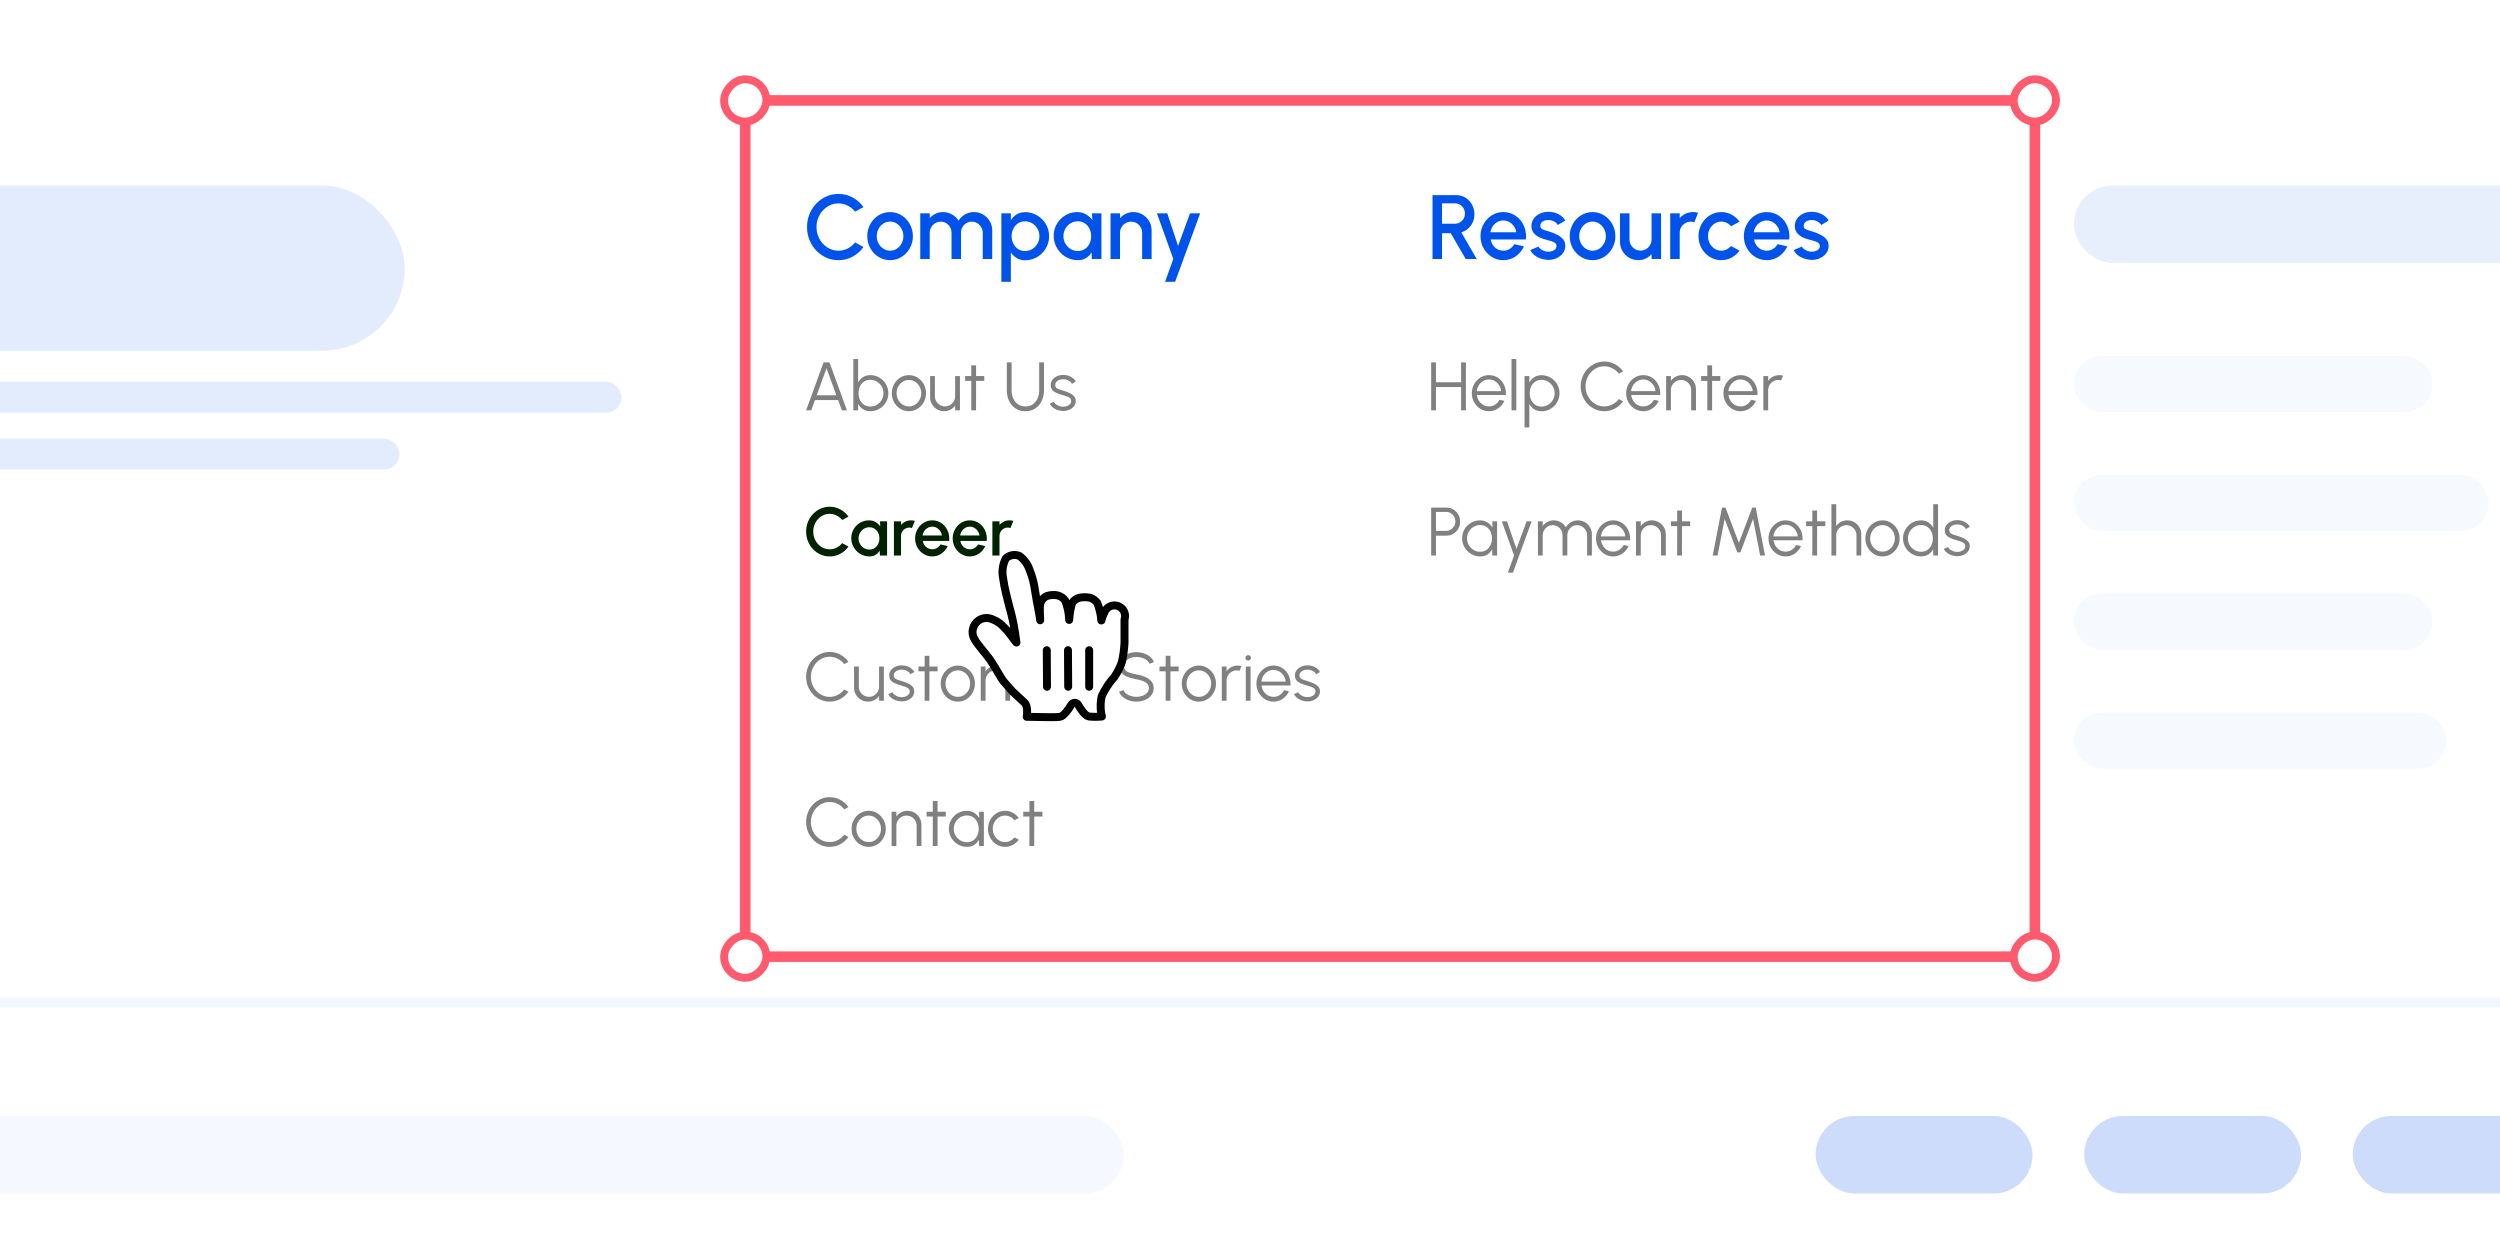 <svg xmlns="http://www.w3.org/2000/svg" width="473" height="238" viewBox="0 0 473 238" fill="none"><g clip-path="url(#clip0_943_40158)"><rect width="597.016" height="237.439" transform="translate(-47.329)" fill="white"></rect><rect x="-27.983" y="35.092" width="104.551" height="31.268" rx="15.634" fill="#E3ECFD"></rect><rect x="-27.983" y="72.223" width="145.59" height="5.863" rx="2.931" fill="#E3ECFD"></rect><rect x="-27.983" y="82.971" width="103.574" height="5.863" rx="2.931" fill="#E3ECFD"></rect><rect width="244" height="162" transform="matrix(1 -1.08006e-09 -1.86577e-09 -1 141 181)" stroke="#FF5A6E" stroke-width="2"></rect><rect width="8" height="8" rx="4" transform="matrix(1 -1.41956e-09 -1.41956e-09 -1 137 185)" fill="white" stroke="#FF5A6E" stroke-width="1.49"></rect><rect width="8" height="8" rx="4" transform="matrix(1 -1.41956e-09 -1.41956e-09 -1 381 185)" fill="white" stroke="#FF5A6E" stroke-width="1.49"></rect><rect width="8" height="8" rx="4" transform="matrix(1 -1.41956e-09 -1.41956e-09 -1 381 23)" fill="white" stroke="#FF5A6E" stroke-width="1.49"></rect><rect width="8" height="8" rx="4" transform="matrix(1 -1.41956e-09 -1.41956e-09 -1 137 23)" fill="white" stroke="#FF5A6E" stroke-width="1.49"></rect><path d="M158.63 49.224C157.813 49.224 157.045 49.063 156.325 48.741C155.606 48.413 154.973 47.964 154.426 47.394C153.885 46.819 153.459 46.151 153.148 45.391C152.843 44.632 152.691 43.82 152.691 42.957C152.691 42.093 152.843 41.282 153.148 40.522C153.459 39.762 153.885 39.097 154.426 38.528C154.973 37.952 155.606 37.503 156.325 37.181C157.045 36.853 157.813 36.689 158.63 36.689C159.609 36.689 160.51 36.916 161.333 37.371C162.156 37.825 162.838 38.43 163.379 39.184L161.782 40.038C161.408 39.566 160.944 39.19 160.392 38.907C159.839 38.626 159.252 38.484 158.63 38.484C158.055 38.484 157.517 38.602 157.016 38.839C156.515 39.074 156.075 39.397 155.695 39.805C155.315 40.214 155.019 40.689 154.806 41.23C154.593 41.771 154.486 42.346 154.486 42.957C154.486 43.572 154.593 44.151 154.806 44.692C155.019 45.227 155.315 45.702 155.695 46.116C156.081 46.525 156.524 46.847 157.025 47.083C157.525 47.314 158.061 47.429 158.63 47.429C159.264 47.429 159.854 47.288 160.4 47.006C160.953 46.718 161.413 46.338 161.782 45.866L163.379 46.738C162.838 47.492 162.156 48.096 161.333 48.551C160.51 49 159.609 49.224 158.63 49.224ZM168.402 49.224C167.608 49.224 166.883 49.02 166.227 48.611C165.576 48.203 165.055 47.656 164.664 46.971C164.278 46.281 164.085 45.518 164.085 44.683C164.085 44.05 164.198 43.46 164.422 42.913C164.647 42.361 164.955 41.877 165.346 41.463C165.743 41.043 166.204 40.715 166.727 40.479C167.251 40.243 167.809 40.125 168.402 40.125C169.196 40.125 169.919 40.329 170.569 40.738C171.225 41.147 171.746 41.696 172.132 42.387C172.523 43.078 172.719 43.843 172.719 44.683C172.719 45.311 172.607 45.898 172.382 46.444C172.158 46.991 171.847 47.475 171.45 47.895C171.058 48.309 170.601 48.635 170.077 48.87C169.559 49.106 169.001 49.224 168.402 49.224ZM168.402 47.429C168.88 47.429 169.309 47.302 169.689 47.049C170.068 46.796 170.368 46.462 170.586 46.047C170.811 45.627 170.923 45.172 170.923 44.683C170.923 44.183 170.808 43.722 170.578 43.302C170.353 42.882 170.051 42.548 169.671 42.3C169.291 42.047 168.868 41.921 168.402 41.921C167.93 41.921 167.501 42.047 167.116 42.3C166.736 42.554 166.434 42.89 166.209 43.311C165.991 43.731 165.881 44.188 165.881 44.683C165.881 45.196 165.996 45.659 166.227 46.073C166.457 46.488 166.762 46.819 167.142 47.066C167.527 47.308 167.947 47.429 168.402 47.429ZM174.114 49V40.367H175.909V41.282C176.209 40.925 176.574 40.643 177.006 40.436C177.443 40.228 177.915 40.125 178.422 40.125C179.038 40.125 179.605 40.275 180.123 40.574C180.641 40.867 181.052 41.259 181.357 41.748C181.662 41.259 182.068 40.867 182.574 40.574C183.087 40.275 183.651 40.125 184.267 40.125C184.905 40.125 185.487 40.28 186.011 40.591C186.534 40.902 186.952 41.319 187.262 41.843C187.573 42.367 187.729 42.948 187.729 43.587V49H185.933V44.044C185.933 43.664 185.841 43.316 185.657 43C185.472 42.683 185.225 42.427 184.914 42.231C184.603 42.036 184.258 41.938 183.878 41.938C183.498 41.938 183.153 42.03 182.842 42.214C182.531 42.398 182.284 42.649 182.1 42.965C181.915 43.282 181.823 43.642 181.823 44.044V49H180.028V44.044C180.028 43.642 179.936 43.282 179.751 42.965C179.567 42.649 179.317 42.398 179 42.214C178.689 42.03 178.344 41.938 177.964 41.938C177.59 41.938 177.245 42.036 176.928 42.231C176.617 42.427 176.37 42.683 176.186 43C176.002 43.316 175.909 43.664 175.909 44.044V49H174.114ZM191.254 53.317H189.458V40.367H191.254V41.636C191.542 41.193 191.91 40.833 192.359 40.556C192.808 40.28 193.338 40.142 193.948 40.142C194.575 40.142 195.162 40.26 195.709 40.496C196.261 40.732 196.745 41.06 197.159 41.48C197.574 41.895 197.899 42.375 198.135 42.922C198.371 43.469 198.489 44.056 198.489 44.683C198.489 45.311 198.371 45.901 198.135 46.453C197.899 47.006 197.574 47.492 197.159 47.912C196.745 48.327 196.261 48.652 195.709 48.888C195.162 49.124 194.575 49.242 193.948 49.242C193.338 49.242 192.808 49.104 192.359 48.827C191.91 48.545 191.542 48.186 191.254 47.748V53.317ZM193.93 41.877C193.43 41.877 192.989 42.004 192.609 42.257C192.23 42.511 191.933 42.85 191.72 43.276C191.507 43.696 191.401 44.165 191.401 44.683C191.401 45.201 191.507 45.673 191.72 46.099C191.933 46.525 192.23 46.865 192.609 47.118C192.989 47.371 193.43 47.498 193.93 47.498C194.425 47.498 194.88 47.374 195.294 47.127C195.709 46.873 196.04 46.534 196.287 46.108C196.535 45.682 196.659 45.207 196.659 44.683C196.659 44.171 196.535 43.702 196.287 43.276C196.046 42.85 195.717 42.511 195.303 42.257C194.889 42.004 194.431 41.877 193.93 41.877ZM206.596 40.367H208.392V49H206.587L206.518 47.748C206.265 48.191 205.922 48.548 205.491 48.819C205.059 49.089 204.55 49.224 203.963 49.224C203.33 49.224 202.734 49.106 202.176 48.87C201.617 48.629 201.125 48.295 200.699 47.869C200.279 47.443 199.951 46.954 199.715 46.401C199.479 45.843 199.361 45.245 199.361 44.606C199.361 43.99 199.476 43.411 199.706 42.87C199.937 42.324 200.256 41.846 200.665 41.437C201.073 41.029 201.545 40.709 202.081 40.479C202.622 40.243 203.2 40.125 203.816 40.125C204.443 40.125 204.996 40.269 205.474 40.556C205.957 40.839 206.357 41.201 206.674 41.644L206.596 40.367ZM203.919 47.489C204.426 47.489 204.869 47.365 205.249 47.118C205.629 46.865 205.922 46.525 206.13 46.099C206.343 45.673 206.449 45.201 206.449 44.683C206.449 44.16 206.343 43.685 206.13 43.259C205.917 42.833 205.62 42.496 205.24 42.249C204.866 41.995 204.426 41.869 203.919 41.869C203.419 41.869 202.961 41.995 202.547 42.249C202.132 42.502 201.804 42.842 201.563 43.267C201.321 43.693 201.2 44.165 201.2 44.683C201.2 45.207 201.324 45.682 201.571 46.108C201.824 46.528 202.155 46.865 202.564 47.118C202.978 47.365 203.43 47.489 203.919 47.489ZM217.884 43.587V49H216.089V44.027C216.089 43.642 215.994 43.29 215.804 42.974C215.62 42.657 215.369 42.407 215.053 42.223C214.742 42.033 214.391 41.938 213.999 41.938C213.62 41.938 213.271 42.033 212.955 42.223C212.638 42.407 212.385 42.657 212.195 42.974C212.005 43.29 211.91 43.642 211.91 44.027V49H210.114V40.367H211.91V41.282C212.209 40.925 212.578 40.643 213.015 40.436C213.453 40.228 213.925 40.125 214.431 40.125C215.07 40.125 215.651 40.28 216.175 40.591C216.699 40.902 217.113 41.319 217.418 41.843C217.729 42.367 217.884 42.948 217.884 43.587ZM225.151 40.367H227.067L222.336 53.317H220.428L221.991 49L218.891 40.367H220.851L222.889 46.539L225.151 40.367Z" fill="#0053EA"></path><path d="M155.814 68.568H156.94L160.243 77.633H159.278L158.572 75.69H154.189L153.483 77.633H152.518L155.814 68.568ZM154.519 74.784H158.235L156.377 69.681L154.519 74.784ZM164.664 70.976C165.294 70.976 165.866 71.13 166.38 71.436C166.898 71.743 167.31 72.155 167.617 72.673C167.923 73.187 168.077 73.759 168.077 74.389C168.077 74.859 167.988 75.302 167.811 75.716C167.634 76.126 167.388 76.489 167.073 76.804C166.762 77.115 166.4 77.359 165.985 77.536C165.575 77.713 165.135 77.801 164.664 77.801C164.129 77.801 163.667 77.674 163.279 77.419C162.89 77.164 162.584 76.832 162.359 76.422V77.633H161.453V67.92H162.359V72.356C162.584 71.945 162.89 71.613 163.279 71.359C163.667 71.104 164.129 70.976 164.664 70.976ZM164.658 76.914C165.12 76.914 165.538 76.802 165.914 76.577C166.289 76.349 166.589 76.042 166.814 75.658C167.038 75.274 167.151 74.851 167.151 74.389C167.151 73.914 167.036 73.487 166.807 73.107C166.579 72.723 166.274 72.418 165.894 72.194C165.519 71.969 165.107 71.857 164.658 71.857C164.2 71.857 163.803 71.971 163.466 72.2C163.134 72.429 162.877 72.736 162.696 73.12C162.519 73.504 162.43 73.927 162.43 74.389C162.43 74.859 162.521 75.287 162.702 75.671C162.884 76.051 163.14 76.353 163.473 76.577C163.81 76.802 164.204 76.914 164.658 76.914ZM171.965 77.801C171.37 77.801 170.826 77.648 170.334 77.341C169.846 77.035 169.455 76.625 169.162 76.111C168.873 75.593 168.728 75.021 168.728 74.395C168.728 73.92 168.812 73.478 168.98 73.068C169.149 72.653 169.38 72.291 169.673 71.98C169.971 71.665 170.316 71.419 170.709 71.242C171.102 71.065 171.521 70.976 171.965 70.976C172.561 70.976 173.103 71.13 173.591 71.436C174.083 71.743 174.473 72.155 174.763 72.673C175.056 73.191 175.203 73.765 175.203 74.395C175.203 74.866 175.119 75.306 174.95 75.716C174.782 76.126 174.549 76.489 174.251 76.804C173.958 77.115 173.614 77.359 173.222 77.536C172.833 77.713 172.414 77.801 171.965 77.801ZM171.965 76.895C172.406 76.895 172.801 76.78 173.15 76.552C173.504 76.318 173.783 76.012 173.986 75.632C174.193 75.252 174.296 74.84 174.296 74.395C174.296 73.942 174.193 73.525 173.986 73.146C173.778 72.761 173.498 72.455 173.144 72.226C172.794 71.997 172.401 71.883 171.965 71.883C171.525 71.883 171.128 71.999 170.774 72.233C170.424 72.461 170.146 72.766 169.939 73.146C169.736 73.525 169.634 73.942 169.634 74.395C169.634 74.862 169.74 75.284 169.952 75.664C170.163 76.04 170.446 76.34 170.8 76.564C171.154 76.785 171.542 76.895 171.965 76.895ZM175.977 75.153V71.158H176.884V74.972C176.884 75.326 176.97 75.647 177.143 75.936C177.316 76.226 177.547 76.457 177.836 76.629C178.129 76.802 178.451 76.888 178.801 76.888C179.155 76.888 179.474 76.802 179.759 76.629C180.048 76.457 180.279 76.226 180.452 75.936C180.624 75.647 180.711 75.326 180.711 74.972V71.158H181.617L181.624 77.633H180.717L180.711 76.726C180.482 77.054 180.184 77.316 179.817 77.51C179.455 77.704 179.057 77.801 178.626 77.801C178.138 77.801 177.693 77.683 177.292 77.445C176.89 77.208 176.571 76.888 176.334 76.487C176.096 76.085 175.977 75.641 175.977 75.153ZM186.223 72.064H184.675L184.669 77.633H183.762L183.769 72.064H182.597V71.158H183.769L183.762 69.125H184.669L184.675 71.158H186.223V72.064ZM194.005 77.801C193.28 77.801 192.654 77.624 192.127 77.27C191.601 76.916 191.195 76.441 190.91 75.846C190.629 75.246 190.489 74.581 190.489 73.851V68.568H191.396V73.851C191.396 74.404 191.497 74.911 191.7 75.373C191.903 75.835 192.199 76.204 192.587 76.48C192.976 76.757 193.448 76.895 194.005 76.895C194.575 76.895 195.052 76.757 195.436 76.48C195.825 76.2 196.118 75.828 196.317 75.367C196.515 74.905 196.615 74.4 196.615 73.851V68.568H197.521V73.851C197.521 74.4 197.439 74.913 197.275 75.392C197.115 75.867 196.882 76.286 196.576 76.649C196.274 77.011 195.905 77.294 195.469 77.497C195.037 77.7 194.549 77.801 194.005 77.801ZM201.077 77.756C200.723 77.747 200.378 77.683 200.041 77.562C199.704 77.441 199.411 77.277 199.16 77.07C198.91 76.862 198.731 76.627 198.623 76.364L199.406 76.027C199.476 76.195 199.603 76.351 199.789 76.493C199.978 76.631 200.194 76.744 200.436 76.83C200.678 76.912 200.917 76.953 201.155 76.953C201.418 76.953 201.664 76.91 201.893 76.823C202.122 76.737 202.307 76.614 202.45 76.454C202.597 76.29 202.67 76.098 202.67 75.878C202.67 75.641 202.592 75.455 202.437 75.321C202.281 75.183 202.085 75.075 201.848 74.998C201.61 74.915 201.366 74.838 201.116 74.764C200.658 74.639 200.255 74.501 199.905 74.35C199.555 74.199 199.281 74.007 199.083 73.774C198.888 73.536 198.791 73.232 198.791 72.861C198.791 72.468 198.901 72.129 199.122 71.844C199.346 71.555 199.637 71.333 199.996 71.177C200.358 71.017 200.745 70.938 201.155 70.938C201.681 70.938 202.161 71.052 202.592 71.281C203.028 71.51 203.343 71.814 203.538 72.194L202.806 72.628C202.728 72.451 202.605 72.297 202.437 72.168C202.268 72.038 202.076 71.937 201.861 71.864C201.649 71.79 201.433 71.751 201.213 71.747C200.937 71.743 200.68 71.784 200.442 71.87C200.205 71.952 200.013 72.075 199.866 72.239C199.724 72.403 199.653 72.604 199.653 72.841C199.653 73.079 199.724 73.26 199.866 73.385C200.009 73.506 200.201 73.605 200.442 73.683C200.689 73.756 200.965 73.843 201.271 73.942C201.664 74.067 202.033 74.21 202.379 74.369C202.724 74.529 203.002 74.728 203.214 74.965C203.425 75.203 203.529 75.502 203.525 75.865C203.525 76.254 203.408 76.593 203.175 76.882C202.942 77.171 202.64 77.393 202.268 77.549C201.897 77.7 201.5 77.769 201.077 77.756Z" fill="#808080"></path><path d="M156.973 105.276C156.36 105.276 155.784 105.155 155.244 104.913C154.704 104.667 154.23 104.33 153.819 103.903C153.414 103.471 153.094 102.971 152.861 102.401C152.632 101.831 152.518 101.222 152.518 100.575C152.518 99.927 152.632 99.319 152.861 98.749C153.094 98.179 153.414 97.68 153.819 97.253C154.23 96.822 154.704 96.485 155.244 96.243C155.784 95.997 156.36 95.874 156.973 95.874C157.707 95.874 158.382 96.044 159 96.385C159.617 96.727 160.128 97.18 160.534 97.745L159.336 98.386C159.056 98.032 158.708 97.75 158.294 97.538C157.879 97.327 157.439 97.221 156.973 97.221C156.541 97.221 156.138 97.309 155.762 97.486C155.386 97.663 155.056 97.905 154.771 98.212C154.486 98.518 154.264 98.874 154.104 99.28C153.945 99.686 153.865 100.117 153.865 100.575C153.865 101.037 153.945 101.471 154.104 101.876C154.264 102.278 154.486 102.634 154.771 102.945C155.061 103.251 155.393 103.493 155.768 103.67C156.144 103.843 156.545 103.929 156.973 103.929C157.448 103.929 157.89 103.823 158.3 103.612C158.715 103.396 159.06 103.111 159.336 102.757L160.534 103.411C160.128 103.976 159.617 104.43 159 104.771C158.382 105.107 157.707 105.276 156.973 105.276ZM166.49 98.632H167.837V105.107H166.484L166.432 104.169C166.242 104.501 165.985 104.769 165.661 104.971C165.338 105.174 164.956 105.276 164.515 105.276C164.04 105.276 163.594 105.187 163.175 105.01C162.756 104.829 162.387 104.579 162.068 104.259C161.753 103.94 161.507 103.573 161.33 103.158C161.153 102.74 161.064 102.291 161.064 101.812C161.064 101.35 161.15 100.916 161.323 100.51C161.496 100.1 161.735 99.742 162.042 99.435C162.348 99.129 162.702 98.889 163.104 98.716C163.509 98.54 163.943 98.451 164.405 98.451C164.876 98.451 165.29 98.559 165.648 98.775C166.011 98.986 166.311 99.258 166.548 99.591L166.49 98.632ZM164.483 103.974C164.863 103.974 165.195 103.881 165.48 103.696C165.765 103.506 165.985 103.251 166.141 102.932C166.3 102.612 166.38 102.258 166.38 101.87C166.38 101.477 166.3 101.121 166.141 100.802C165.981 100.482 165.759 100.23 165.474 100.044C165.193 99.854 164.863 99.759 164.483 99.759C164.107 99.759 163.764 99.854 163.453 100.044C163.143 100.234 162.897 100.489 162.715 100.808C162.534 101.127 162.443 101.481 162.443 101.87C162.443 102.263 162.536 102.619 162.722 102.938C162.912 103.253 163.16 103.506 163.466 103.696C163.777 103.881 164.116 103.974 164.483 103.974ZM169.129 105.107V98.632H170.476V99.319C170.7 99.051 170.977 98.84 171.305 98.684C171.633 98.529 171.987 98.451 172.367 98.451C172.608 98.451 172.848 98.483 173.085 98.548L172.548 99.908C172.38 99.843 172.211 99.811 172.043 99.811C171.758 99.811 171.497 99.882 171.259 100.024C171.022 100.163 170.832 100.35 170.69 100.588C170.547 100.825 170.476 101.089 170.476 101.378V105.107H169.129ZM176.379 105.276C175.783 105.276 175.24 105.123 174.747 104.816C174.26 104.51 173.869 104.099 173.575 103.586C173.286 103.068 173.142 102.496 173.142 101.87C173.142 101.395 173.226 100.953 173.394 100.543C173.562 100.128 173.793 99.766 174.087 99.455C174.385 99.14 174.73 98.894 175.123 98.716C175.516 98.54 175.935 98.451 176.379 98.451C176.876 98.451 177.331 98.555 177.745 98.762C178.16 98.965 178.514 99.248 178.807 99.61C179.101 99.968 179.317 100.383 179.455 100.853C179.593 101.32 179.634 101.816 179.578 102.343H174.586C174.642 102.64 174.75 102.91 174.909 103.152C175.073 103.389 175.281 103.577 175.531 103.715C175.786 103.853 176.068 103.925 176.379 103.929C176.707 103.929 177.005 103.847 177.273 103.683C177.545 103.519 177.767 103.292 177.94 103.003L179.306 103.32C179.047 103.894 178.656 104.365 178.134 104.732C177.612 105.094 177.027 105.276 176.379 105.276ZM174.54 101.313H178.218C178.175 101.002 178.065 100.722 177.888 100.471C177.715 100.217 177.497 100.016 177.234 99.869C176.975 99.718 176.69 99.642 176.379 99.642C176.073 99.642 175.788 99.716 175.524 99.863C175.265 100.009 175.05 100.21 174.877 100.465C174.709 100.715 174.596 100.998 174.54 101.313ZM183.487 105.276C182.891 105.276 182.347 105.123 181.855 104.816C181.367 104.51 180.976 104.099 180.683 103.586C180.394 103.068 180.249 102.496 180.249 101.87C180.249 101.395 180.333 100.953 180.502 100.543C180.67 100.128 180.901 99.766 181.194 99.455C181.492 99.14 181.838 98.894 182.23 98.716C182.623 98.54 183.042 98.451 183.487 98.451C183.983 98.451 184.438 98.555 184.853 98.762C185.267 98.965 185.621 99.248 185.915 99.61C186.208 99.968 186.424 100.383 186.562 100.853C186.7 101.32 186.741 101.816 186.685 102.343H181.693C181.749 102.64 181.857 102.91 182.017 103.152C182.181 103.389 182.388 103.577 182.638 103.715C182.893 103.853 183.176 103.925 183.487 103.929C183.815 103.929 184.112 103.847 184.38 103.683C184.652 103.519 184.874 103.292 185.047 103.003L186.413 103.32C186.154 103.894 185.764 104.365 185.241 104.732C184.719 105.094 184.134 105.276 183.487 105.276ZM181.648 101.313H185.325C185.282 101.002 185.172 100.722 184.995 100.471C184.823 100.217 184.605 100.016 184.341 99.869C184.082 99.718 183.797 99.642 183.487 99.642C183.18 99.642 182.895 99.716 182.632 99.863C182.373 100.009 182.157 100.21 181.984 100.465C181.816 100.715 181.704 100.998 181.648 101.313ZM187.758 105.107V98.632H189.104V99.319C189.329 99.051 189.605 98.84 189.933 98.684C190.261 98.529 190.615 98.451 190.995 98.451C191.237 98.451 191.476 98.483 191.714 98.548L191.176 99.908C191.008 99.843 190.84 99.811 190.671 99.811C190.386 99.811 190.125 99.882 189.888 100.024C189.65 100.163 189.46 100.35 189.318 100.588C189.176 100.825 189.104 101.089 189.104 101.378V105.107H187.758Z" fill="#002200"></path><path d="M156.973 132.75C156.36 132.75 155.784 132.63 155.244 132.388C154.704 132.142 154.23 131.805 153.819 131.378C153.414 130.946 153.094 130.445 152.861 129.875C152.632 129.306 152.518 128.697 152.518 128.049C152.518 127.402 152.632 126.793 152.861 126.224C153.094 125.654 153.414 125.155 153.819 124.728C154.23 124.296 154.704 123.959 155.244 123.718C155.784 123.472 156.36 123.349 156.973 123.349C157.707 123.349 158.382 123.519 159 123.86C159.617 124.201 160.128 124.654 160.534 125.22L159.731 125.654C159.412 125.226 159.006 124.887 158.514 124.637C158.026 124.382 157.512 124.255 156.973 124.255C156.476 124.255 156.012 124.357 155.581 124.559C155.153 124.758 154.778 125.032 154.454 125.382C154.13 125.731 153.878 126.135 153.696 126.593C153.515 127.05 153.425 127.536 153.425 128.049C153.425 128.572 153.515 129.062 153.696 129.519C153.882 129.977 154.137 130.381 154.461 130.73C154.789 131.08 155.166 131.354 155.594 131.552C156.025 131.747 156.485 131.844 156.973 131.844C157.534 131.844 158.054 131.717 158.533 131.462C159.017 131.203 159.416 130.866 159.731 130.452L160.534 130.886C160.128 131.451 159.617 131.904 159 132.245C158.382 132.582 157.707 132.75 156.973 132.75ZM161.586 130.102V126.107H162.492V129.921C162.492 130.275 162.578 130.596 162.751 130.886C162.924 131.175 163.155 131.406 163.444 131.578C163.738 131.751 164.059 131.837 164.409 131.837C164.763 131.837 165.082 131.751 165.367 131.578C165.656 131.406 165.887 131.175 166.06 130.886C166.233 130.596 166.319 130.275 166.319 129.921V126.107H167.225L167.232 132.582H166.325L166.319 131.676C166.09 132.004 165.792 132.265 165.425 132.459C165.063 132.653 164.666 132.75 164.234 132.75C163.746 132.75 163.302 132.632 162.9 132.394C162.499 132.157 162.179 131.837 161.942 131.436C161.704 131.034 161.586 130.59 161.586 130.102ZM170.523 132.705C170.169 132.696 169.824 132.632 169.487 132.511C169.15 132.39 168.857 132.226 168.606 132.019C168.356 131.811 168.177 131.576 168.069 131.313L168.852 130.976C168.921 131.145 169.049 131.3 169.234 131.442C169.424 131.581 169.64 131.693 169.882 131.779C170.124 131.861 170.363 131.902 170.601 131.902C170.864 131.902 171.11 131.859 171.339 131.773C171.567 131.686 171.753 131.563 171.896 131.404C172.042 131.24 172.116 131.047 172.116 130.827C172.116 130.59 172.038 130.404 171.883 130.27C171.727 130.132 171.531 130.024 171.293 129.947C171.056 129.865 170.812 129.787 170.562 129.714C170.104 129.588 169.7 129.45 169.351 129.299C169.001 129.148 168.727 128.956 168.529 128.723C168.334 128.485 168.237 128.181 168.237 127.81C168.237 127.417 168.347 127.078 168.567 126.793C168.792 126.504 169.083 126.282 169.441 126.126C169.804 125.967 170.19 125.887 170.601 125.887C171.127 125.887 171.606 126.001 172.038 126.23C172.474 126.459 172.789 126.763 172.983 127.143L172.252 127.577C172.174 127.4 172.051 127.247 171.883 127.117C171.714 126.988 171.522 126.886 171.306 126.813C171.095 126.739 170.879 126.701 170.659 126.696C170.383 126.692 170.126 126.733 169.888 126.819C169.651 126.901 169.459 127.024 169.312 127.188C169.17 127.352 169.098 127.553 169.098 127.79C169.098 128.028 169.17 128.209 169.312 128.334C169.454 128.455 169.647 128.555 169.888 128.632C170.134 128.706 170.411 128.792 170.717 128.891C171.11 129.016 171.479 129.159 171.824 129.319C172.17 129.478 172.448 129.677 172.66 129.914C172.871 130.152 172.975 130.452 172.97 130.814C172.97 131.203 172.854 131.542 172.621 131.831C172.388 132.12 172.085 132.342 171.714 132.498C171.343 132.649 170.946 132.718 170.523 132.705ZM177.395 127.013H175.848L175.841 132.582H174.935L174.941 127.013H173.769V126.107H174.941L174.935 124.074H175.841L175.848 126.107H177.395V127.013ZM181.223 132.75C180.627 132.75 180.083 132.597 179.591 132.291C179.103 131.984 178.713 131.574 178.419 131.06C178.13 130.542 177.985 129.97 177.985 129.344C177.985 128.87 178.069 128.427 178.238 128.017C178.406 127.603 178.637 127.24 178.931 126.929C179.228 126.614 179.574 126.368 179.967 126.191C180.359 126.014 180.778 125.926 181.223 125.926C181.818 125.926 182.36 126.079 182.848 126.385C183.34 126.692 183.731 127.104 184.02 127.622C184.314 128.14 184.46 128.714 184.46 129.344C184.46 129.815 184.376 130.255 184.208 130.665C184.039 131.075 183.806 131.438 183.508 131.753C183.215 132.064 182.872 132.308 182.479 132.485C182.09 132.662 181.672 132.75 181.223 132.75ZM181.223 131.844C181.663 131.844 182.058 131.729 182.408 131.501C182.762 131.268 183.04 130.961 183.243 130.581C183.45 130.201 183.554 129.789 183.554 129.344C183.554 128.891 183.45 128.475 183.243 128.095C183.036 127.711 182.755 127.404 182.401 127.175C182.052 126.947 181.659 126.832 181.223 126.832C180.782 126.832 180.385 126.949 180.031 127.182C179.682 127.411 179.403 127.715 179.196 128.095C178.993 128.475 178.892 128.891 178.892 129.344C178.892 129.811 178.998 130.234 179.209 130.614C179.421 130.989 179.703 131.289 180.057 131.514C180.411 131.734 180.8 131.844 181.223 131.844ZM185.557 132.582V126.107H186.464V127.001C186.697 126.672 186.994 126.411 187.357 126.217C187.72 126.023 188.117 125.926 188.549 125.926C189.036 125.926 189.483 126.047 189.889 126.288C190.295 126.526 190.612 126.843 190.841 127.24C191.069 126.843 191.385 126.526 191.786 126.288C192.187 126.047 192.632 125.926 193.12 125.926C193.608 125.926 194.052 126.044 194.454 126.282C194.855 126.519 195.175 126.839 195.412 127.24C195.649 127.642 195.768 128.086 195.768 128.574V132.582H194.862V128.775C194.862 128.429 194.778 128.11 194.609 127.816C194.441 127.523 194.214 127.288 193.929 127.111C193.649 126.929 193.336 126.839 192.99 126.839C192.645 126.839 192.33 126.923 192.045 127.091C191.764 127.255 191.54 127.484 191.372 127.778C191.203 128.067 191.119 128.399 191.119 128.775V132.582H190.213V128.775C190.213 128.399 190.128 128.067 189.96 127.778C189.792 127.484 189.565 127.255 189.28 127.091C188.995 126.923 188.68 126.839 188.335 126.839C187.994 126.839 187.681 126.929 187.396 127.111C187.111 127.288 186.884 127.523 186.716 127.816C186.548 128.11 186.464 128.429 186.464 128.775V132.582H185.557ZM199.788 132.75C199.192 132.75 198.648 132.597 198.156 132.291C197.668 131.984 197.278 131.574 196.984 131.06C196.695 130.542 196.55 129.97 196.55 129.344C196.55 128.87 196.635 128.427 196.803 128.017C196.971 127.603 197.202 127.24 197.496 126.929C197.794 126.614 198.139 126.368 198.532 126.191C198.925 126.014 199.343 125.926 199.788 125.926C200.267 125.926 200.707 126.021 201.109 126.211C201.515 126.401 201.862 126.666 202.151 127.007C202.445 127.348 202.665 127.747 202.812 128.205C202.963 128.662 203.026 129.157 203 129.688H197.509C197.561 130.098 197.69 130.465 197.897 130.788C198.109 131.112 198.376 131.369 198.7 131.559C199.028 131.745 199.391 131.84 199.788 131.844C200.22 131.844 200.608 131.732 200.954 131.507C201.303 131.283 201.584 130.974 201.795 130.581L202.715 130.795C202.456 131.369 202.065 131.84 201.543 132.206C201.02 132.569 200.436 132.75 199.788 132.75ZM197.483 128.956H202.087C202.056 128.555 201.933 128.188 201.718 127.855C201.506 127.519 201.232 127.251 200.895 127.052C200.559 126.849 200.189 126.748 199.788 126.748C199.387 126.748 199.02 126.847 198.687 127.046C198.355 127.24 198.083 127.506 197.871 127.842C197.66 128.175 197.53 128.546 197.483 128.956ZM204.11 132.582V126.107H205.016V127.001C205.245 126.672 205.543 126.411 205.91 126.217C206.277 126.023 206.676 125.926 207.108 125.926C207.358 125.926 207.6 125.958 207.833 126.023L207.464 126.923C207.282 126.867 207.105 126.839 206.933 126.839C206.583 126.839 206.261 126.925 205.968 127.098C205.679 127.27 205.448 127.501 205.275 127.79C205.102 128.08 205.016 128.401 205.016 128.755V132.582H204.11ZM215.016 132.75C214.532 132.75 214.064 132.675 213.611 132.524C213.162 132.373 212.769 132.157 212.432 131.876C212.095 131.596 211.858 131.261 211.72 130.873L212.568 130.555C212.663 130.823 212.836 131.054 213.086 131.248C213.341 131.438 213.636 131.585 213.973 131.688C214.314 131.792 214.662 131.844 215.016 131.844C215.43 131.844 215.816 131.775 216.175 131.637C216.533 131.499 216.822 131.306 217.042 131.06C217.262 130.81 217.373 130.516 217.373 130.18C217.373 129.839 217.258 129.558 217.029 129.338C216.801 129.118 216.505 128.945 216.142 128.82C215.784 128.691 215.408 128.591 215.016 128.522C214.398 128.414 213.844 128.267 213.352 128.082C212.864 127.896 212.477 127.635 212.193 127.298C211.908 126.957 211.765 126.508 211.765 125.952C211.765 125.429 211.916 124.976 212.218 124.592C212.521 124.208 212.918 123.91 213.41 123.698C213.906 123.487 214.442 123.381 215.016 123.381C215.486 123.381 215.946 123.454 216.395 123.601C216.844 123.748 217.239 123.962 217.58 124.242C217.925 124.523 218.173 124.866 218.324 125.272L217.463 125.582C217.368 125.311 217.193 125.08 216.939 124.89C216.688 124.695 216.395 124.549 216.058 124.449C215.721 124.346 215.374 124.294 215.016 124.294C214.606 124.29 214.221 124.359 213.863 124.501C213.509 124.639 213.222 124.834 213.002 125.084C212.782 125.33 212.672 125.619 212.672 125.952C212.672 126.34 212.773 126.64 212.976 126.852C213.183 127.059 213.464 127.214 213.818 127.318C214.172 127.421 214.571 127.514 215.016 127.596C215.594 127.696 216.131 127.851 216.628 128.062C217.124 128.27 217.524 128.548 217.826 128.898C218.128 129.243 218.279 129.67 218.279 130.18C218.279 130.698 218.128 131.151 217.826 131.54C217.524 131.924 217.124 132.222 216.628 132.433C216.136 132.645 215.598 132.75 215.016 132.75ZM222.999 127.013H221.451L221.445 132.582H220.538L220.545 127.013H219.373V126.107H220.545L220.538 124.074H221.445L221.451 126.107H222.999V127.013ZM226.826 132.75C226.231 132.75 225.687 132.597 225.195 132.291C224.707 131.984 224.316 131.574 224.023 131.06C223.734 130.542 223.589 129.97 223.589 129.344C223.589 128.87 223.673 128.427 223.841 128.017C224.01 127.603 224.241 127.24 224.534 126.929C224.832 126.614 225.177 126.368 225.57 126.191C225.963 126.014 226.382 125.926 226.826 125.926C227.422 125.926 227.964 126.079 228.452 126.385C228.944 126.692 229.334 127.104 229.624 127.622C229.917 128.14 230.064 128.714 230.064 129.344C230.064 129.815 229.98 130.255 229.811 130.665C229.643 131.075 229.41 131.438 229.112 131.753C228.819 132.064 228.475 132.308 228.083 132.485C227.694 132.662 227.275 132.75 226.826 132.75ZM226.826 131.844C227.267 131.844 227.662 131.729 228.011 131.501C228.365 131.268 228.644 130.961 228.847 130.581C229.054 130.201 229.157 129.789 229.157 129.344C229.157 128.891 229.054 128.475 228.847 128.095C228.639 127.711 228.359 127.404 228.005 127.175C227.655 126.947 227.262 126.832 226.826 126.832C226.386 126.832 225.989 126.949 225.635 127.182C225.285 127.411 225.007 127.715 224.8 128.095C224.597 128.475 224.495 128.891 224.495 129.344C224.495 129.811 224.601 130.234 224.813 130.614C225.024 130.989 225.307 131.289 225.661 131.514C226.015 131.734 226.403 131.844 226.826 131.844ZM231.161 132.582V126.107H232.067V127.001C232.296 126.672 232.594 126.411 232.961 126.217C233.328 126.023 233.727 125.926 234.159 125.926C234.409 125.926 234.651 125.958 234.884 126.023L234.515 126.923C234.333 126.867 234.156 126.839 233.984 126.839C233.634 126.839 233.313 126.925 233.019 127.098C232.73 127.27 232.499 127.501 232.326 127.79C232.154 128.08 232.067 128.401 232.067 128.755V132.582H231.161ZM235.701 126.107H236.607V132.582H235.701V126.107ZM236.161 124.974C236.014 124.974 235.889 124.926 235.785 124.831C235.686 124.732 235.636 124.609 235.636 124.462C235.636 124.316 235.686 124.195 235.785 124.1C235.889 124 236.014 123.951 236.161 123.951C236.303 123.951 236.424 124 236.523 124.1C236.627 124.195 236.679 124.316 236.679 124.462C236.679 124.609 236.629 124.732 236.53 124.831C236.43 124.926 236.307 124.974 236.161 124.974ZM240.953 132.75C240.357 132.75 239.813 132.597 239.321 132.291C238.833 131.984 238.443 131.574 238.149 131.06C237.86 130.542 237.715 129.97 237.715 129.344C237.715 128.87 237.799 128.427 237.968 128.017C238.136 127.603 238.367 127.24 238.661 126.929C238.958 126.614 239.304 126.368 239.697 126.191C240.089 126.014 240.508 125.926 240.953 125.926C241.432 125.926 241.872 126.021 242.274 126.211C242.679 126.401 243.027 126.666 243.316 127.007C243.61 127.348 243.83 127.747 243.977 128.205C244.128 128.662 244.19 129.157 244.164 129.688H238.673C238.725 130.098 238.855 130.465 239.062 130.788C239.274 131.112 239.541 131.369 239.865 131.559C240.193 131.745 240.556 131.84 240.953 131.844C241.384 131.844 241.773 131.732 242.118 131.507C242.468 131.283 242.748 130.974 242.96 130.581L243.879 130.795C243.62 131.369 243.23 131.84 242.707 132.206C242.185 132.569 241.6 132.75 240.953 132.75ZM238.648 128.956H243.251C243.221 128.555 243.098 128.188 242.882 127.855C242.671 127.519 242.397 127.251 242.06 127.052C241.723 126.849 241.354 126.748 240.953 126.748C240.551 126.748 240.184 126.847 239.852 127.046C239.52 127.24 239.248 127.506 239.036 127.842C238.825 128.175 238.695 128.546 238.648 128.956ZM247.288 132.705C246.934 132.696 246.588 132.632 246.252 132.511C245.915 132.39 245.622 132.226 245.371 132.019C245.121 131.811 244.942 131.576 244.834 131.313L245.617 130.976C245.686 131.145 245.814 131.3 245.999 131.442C246.189 131.581 246.405 131.693 246.647 131.779C246.888 131.861 247.128 131.902 247.365 131.902C247.629 131.902 247.875 131.859 248.104 131.773C248.332 131.686 248.518 131.563 248.66 131.404C248.807 131.24 248.881 131.047 248.881 130.827C248.881 130.59 248.803 130.404 248.648 130.27C248.492 130.132 248.296 130.024 248.058 129.947C247.821 129.865 247.577 129.787 247.327 129.714C246.869 129.588 246.465 129.45 246.116 129.299C245.766 129.148 245.492 128.956 245.293 128.723C245.099 128.485 245.002 128.181 245.002 127.81C245.002 127.417 245.112 127.078 245.332 126.793C245.557 126.504 245.848 126.282 246.206 126.126C246.569 125.967 246.955 125.887 247.365 125.887C247.892 125.887 248.371 126.001 248.803 126.23C249.239 126.459 249.554 126.763 249.748 127.143L249.017 127.577C248.939 127.4 248.816 127.247 248.648 127.117C248.479 126.988 248.287 126.886 248.071 126.813C247.86 126.739 247.644 126.701 247.424 126.696C247.147 126.692 246.891 126.733 246.653 126.819C246.416 126.901 246.224 127.024 246.077 127.188C245.934 127.352 245.863 127.553 245.863 127.79C245.863 128.028 245.934 128.209 246.077 128.334C246.219 128.455 246.411 128.555 246.653 128.632C246.899 128.706 247.176 128.792 247.482 128.891C247.875 129.016 248.244 129.159 248.589 129.319C248.935 129.478 249.213 129.677 249.425 129.914C249.636 130.152 249.74 130.452 249.735 130.814C249.735 131.203 249.619 131.542 249.386 131.831C249.153 132.12 248.85 132.342 248.479 132.498C248.108 132.649 247.711 132.718 247.288 132.705Z" fill="#808080"></path><path d="M156.973 160.227C156.36 160.227 155.784 160.106 155.244 159.864C154.704 159.618 154.23 159.282 153.819 158.854C153.414 158.423 153.094 157.922 152.861 157.352C152.632 156.782 152.518 156.174 152.518 155.526C152.518 154.879 152.632 154.27 152.861 153.7C153.094 153.13 153.414 152.632 153.819 152.204C154.23 151.773 154.704 151.436 155.244 151.194C155.784 150.948 156.36 150.825 156.973 150.825C157.707 150.825 158.382 150.996 159 151.337C159.617 151.678 160.128 152.131 160.534 152.696L159.731 153.13C159.412 152.703 159.006 152.364 158.514 152.114C158.026 151.859 157.512 151.732 156.973 151.732C156.476 151.732 156.012 151.833 155.581 152.036C155.153 152.235 154.778 152.509 154.454 152.858C154.13 153.208 153.878 153.612 153.696 154.069C153.515 154.527 153.425 155.012 153.425 155.526C153.425 156.048 153.515 156.538 153.696 156.996C153.882 157.453 154.137 157.857 154.461 158.207C154.789 158.556 155.166 158.83 155.594 159.029C156.025 159.223 156.485 159.32 156.973 159.32C157.534 159.32 158.054 159.193 158.533 158.938C159.017 158.679 159.416 158.343 159.731 157.928L160.534 158.362C160.128 158.928 159.617 159.381 159 159.722C158.382 160.059 157.707 160.227 156.973 160.227ZM164.352 160.227C163.756 160.227 163.213 160.074 162.72 159.767C162.233 159.461 161.842 159.051 161.548 158.537C161.259 158.019 161.115 157.447 161.115 156.821C161.115 156.346 161.199 155.904 161.367 155.494C161.536 155.079 161.766 154.717 162.06 154.406C162.358 154.091 162.703 153.845 163.096 153.668C163.489 153.491 163.908 153.402 164.352 153.402C164.948 153.402 165.49 153.555 165.977 153.862C166.47 154.168 166.86 154.581 167.149 155.099C167.443 155.617 167.59 156.191 167.59 156.821C167.59 157.292 167.506 157.732 167.337 158.142C167.169 158.552 166.936 158.915 166.638 159.23C166.344 159.541 166.001 159.784 165.608 159.961C165.22 160.138 164.801 160.227 164.352 160.227ZM164.352 159.32C164.793 159.32 165.187 159.206 165.537 158.977C165.891 158.744 166.17 158.438 166.372 158.058C166.58 157.678 166.683 157.266 166.683 156.821C166.683 156.368 166.58 155.951 166.372 155.571C166.165 155.187 165.885 154.881 165.531 154.652C165.181 154.423 164.788 154.309 164.352 154.309C163.912 154.309 163.515 154.425 163.161 154.658C162.811 154.887 162.533 155.192 162.326 155.571C162.123 155.951 162.021 156.368 162.021 156.821C162.021 157.287 162.127 157.71 162.338 158.09C162.55 158.466 162.833 158.766 163.187 158.99C163.541 159.21 163.929 159.32 164.352 159.32ZM174.333 156.051V160.059H173.426V156.232C173.426 155.878 173.34 155.556 173.167 155.267C172.995 154.978 172.764 154.747 172.474 154.574C172.185 154.402 171.864 154.315 171.51 154.315C171.16 154.315 170.838 154.402 170.545 154.574C170.256 154.747 170.025 154.978 169.852 155.267C169.679 155.556 169.593 155.878 169.593 156.232V160.059H168.686V153.584H169.593V154.477C169.822 154.149 170.12 153.888 170.487 153.694C170.853 153.499 171.253 153.402 171.684 153.402C172.172 153.402 172.617 153.521 173.018 153.758C173.42 153.996 173.739 154.315 173.977 154.717C174.214 155.118 174.333 155.563 174.333 156.051ZM178.938 154.49H177.391L177.384 160.059H176.478L176.484 154.49H175.312V153.584H176.484L176.478 151.55H177.384L177.391 153.584H178.938V154.49ZM185.239 153.584H186.146V160.059H185.239L185.207 158.854C184.995 159.264 184.7 159.597 184.32 159.851C183.94 160.102 183.487 160.227 182.96 160.227C182.485 160.227 182.04 160.138 181.626 159.961C181.212 159.78 180.847 159.532 180.532 159.217C180.217 158.902 179.971 158.537 179.794 158.123C179.617 157.708 179.528 157.264 179.528 156.789C179.528 156.322 179.614 155.884 179.787 155.474C179.964 155.064 180.206 154.704 180.512 154.393C180.823 154.082 181.181 153.84 181.587 153.668C181.997 153.491 182.435 153.402 182.902 153.402C183.441 153.402 183.912 153.532 184.313 153.791C184.715 154.045 185.034 154.38 185.272 154.794L185.239 153.584ZM182.94 159.346C183.402 159.346 183.8 159.234 184.132 159.01C184.464 158.781 184.719 158.474 184.896 158.09C185.077 157.706 185.168 157.283 185.168 156.821C185.168 156.346 185.077 155.919 184.896 155.539C184.715 155.155 184.458 154.85 184.125 154.626C183.793 154.402 183.398 154.289 182.94 154.289C182.483 154.289 182.064 154.404 181.684 154.632C181.309 154.857 181.009 155.161 180.784 155.545C180.564 155.93 180.454 156.355 180.454 156.821C180.454 157.292 180.568 157.719 180.797 158.103C181.026 158.483 181.328 158.785 181.704 159.01C182.084 159.234 182.496 159.346 182.94 159.346ZM191.938 158.433L192.747 158.874C192.454 159.284 192.081 159.612 191.627 159.858C191.178 160.104 190.691 160.227 190.164 160.227C189.568 160.227 189.024 160.074 188.532 159.767C188.044 159.461 187.654 159.051 187.36 158.537C187.071 158.019 186.926 157.447 186.926 156.821C186.926 156.346 187.011 155.904 187.179 155.494C187.347 155.079 187.578 154.717 187.872 154.406C188.17 154.091 188.515 153.845 188.908 153.668C189.301 153.491 189.719 153.402 190.164 153.402C190.691 153.402 191.178 153.525 191.627 153.771C192.081 154.017 192.454 154.348 192.747 154.762L191.938 155.196C191.714 154.911 191.444 154.693 191.129 154.542C190.814 154.386 190.492 154.309 190.164 154.309C189.728 154.309 189.333 154.425 188.979 154.658C188.625 154.887 188.344 155.192 188.137 155.571C187.934 155.951 187.833 156.368 187.833 156.821C187.833 157.274 187.937 157.691 188.144 158.071C188.355 158.451 188.638 158.755 188.992 158.984C189.346 159.208 189.737 159.32 190.164 159.32C190.518 159.32 190.85 159.238 191.161 159.074C191.472 158.91 191.731 158.697 191.938 158.433ZM197.225 154.49H195.678L195.671 160.059H194.765L194.771 154.49H193.599V153.584H194.771L194.765 151.55H195.671L195.678 153.584H197.225V154.49Z" fill="#808080"></path><g filter="url(#filter0_d_943_40158)"><path d="M189.821 128.844C189.26 128.122 188.558 126.658 187.335 124.834C186.634 123.832 184.91 121.927 184.388 120.945C184.012 120.348 183.903 119.621 184.088 118.94C184.402 117.645 185.63 116.786 186.954 116.935C187.978 117.141 188.92 117.643 189.661 118.379C190.179 118.866 190.655 119.396 191.084 119.962C191.405 120.363 191.485 120.524 191.846 120.985C192.207 121.446 192.448 121.907 192.267 121.225C192.127 120.223 191.886 118.539 191.545 117.035C191.285 115.893 191.225 115.712 190.984 114.85C190.744 113.988 190.603 113.266 190.343 112.284C190.104 111.319 189.917 110.342 189.781 109.357C189.529 108.097 189.712 106.789 190.302 105.648C191.003 104.989 192.03 104.815 192.909 105.207C193.792 105.859 194.451 106.77 194.793 107.813C195.319 109.097 195.669 110.446 195.836 111.823C196.157 113.828 196.778 116.755 196.798 117.356C196.798 116.614 196.658 115.051 196.798 114.349C196.937 113.617 197.446 113.01 198.141 112.745C198.738 112.562 199.37 112.521 199.986 112.625C200.607 112.755 201.158 113.112 201.529 113.627C201.994 114.797 202.252 116.038 202.291 117.296C202.345 116.194 202.533 115.104 202.853 114.048C203.188 113.576 203.677 113.236 204.236 113.086C204.899 112.965 205.578 112.965 206.241 113.086C206.784 113.268 207.26 113.61 207.604 114.068C208.029 115.131 208.286 116.254 208.366 117.396C208.366 117.677 208.506 116.614 208.947 115.913C209.176 115.232 209.751 114.726 210.455 114.584C211.159 114.442 211.885 114.687 212.36 115.226C212.834 115.764 212.986 116.515 212.756 117.196C212.756 118.499 212.756 118.439 212.756 119.321C212.756 120.203 212.756 120.985 212.756 121.727C212.683 122.9 212.522 124.066 212.275 125.215C211.926 126.232 211.441 127.196 210.832 128.082C209.858 129.164 209.054 130.388 208.446 131.711C208.295 132.368 208.228 133.041 208.246 133.715C208.244 134.338 208.324 134.958 208.486 135.56C207.666 135.646 206.84 135.646 206.02 135.56C205.238 135.44 204.276 133.876 204.015 133.395C203.886 133.136 203.623 132.973 203.334 132.973C203.045 132.973 202.781 133.136 202.652 133.395C202.211 134.156 201.229 135.54 200.547 135.62C199.204 135.78 196.437 135.62 194.252 135.62C194.252 135.62 194.613 133.615 193.791 132.893C192.969 132.172 192.127 131.33 191.505 130.768L189.821 128.844Z" fill="white"></path><path fill-rule="evenodd" clip-rule="evenodd" d="M189.821 128.844C189.26 128.122 188.558 126.658 187.335 124.834C186.634 123.832 184.91 121.927 184.388 120.945C184.012 120.348 183.903 119.621 184.088 118.94C184.402 117.645 185.63 116.786 186.954 116.935C187.978 117.141 188.92 117.643 189.661 118.379C190.179 118.866 190.655 119.396 191.084 119.962C191.405 120.363 191.485 120.524 191.846 120.985C192.207 121.446 192.448 121.907 192.267 121.225C192.127 120.223 191.886 118.539 191.545 117.035C191.285 115.893 191.225 115.712 190.984 114.85C190.744 113.988 190.603 113.266 190.343 112.284C190.104 111.319 189.917 110.342 189.781 109.357C189.529 108.097 189.712 106.789 190.302 105.648C191.003 104.989 192.03 104.815 192.909 105.207C193.792 105.859 194.451 106.77 194.793 107.813C195.319 109.097 195.669 110.446 195.836 111.823C196.157 113.828 196.778 116.755 196.798 117.356C196.798 116.614 196.658 115.051 196.798 114.349C196.937 113.617 197.446 113.01 198.141 112.745C198.738 112.562 199.37 112.521 199.986 112.625C200.607 112.755 201.158 113.112 201.529 113.627C201.994 114.797 202.252 116.038 202.291 117.296C202.345 116.194 202.533 115.104 202.853 114.048C203.188 113.576 203.677 113.236 204.236 113.086C204.899 112.965 205.578 112.965 206.241 113.086C206.784 113.268 207.26 113.61 207.604 114.068C208.029 115.131 208.286 116.254 208.366 117.396C208.366 117.677 208.506 116.614 208.947 115.913C209.176 115.232 209.751 114.726 210.455 114.584C211.159 114.442 211.885 114.687 212.36 115.226C212.834 115.764 212.986 116.515 212.756 117.196C212.756 118.499 212.756 118.439 212.756 119.321C212.756 120.203 212.756 120.985 212.756 121.727C212.683 122.9 212.522 124.066 212.275 125.215C211.926 126.232 211.441 127.196 210.832 128.082C209.858 129.164 209.054 130.388 208.446 131.711C208.295 132.368 208.228 133.041 208.246 133.715C208.244 134.338 208.324 134.958 208.486 135.56C207.666 135.646 206.84 135.646 206.02 135.56C205.238 135.44 204.276 133.876 204.015 133.395C203.886 133.136 203.623 132.973 203.334 132.973C203.045 132.973 202.781 133.136 202.652 133.395C202.211 134.156 201.229 135.54 200.547 135.62C199.204 135.78 196.437 135.62 194.252 135.62C194.252 135.62 194.613 133.615 193.791 132.893C192.969 132.172 192.127 131.33 191.505 130.768L189.821 128.844Z" stroke="black" stroke-width="1.504" stroke-linecap="round" stroke-linejoin="round"></path><path d="M206.822 129.938V123.018C206.822 122.603 206.486 122.268 206.071 122.268C205.655 122.268 205.319 122.603 205.319 123.018V129.938C205.319 130.352 205.655 130.688 206.071 130.688C206.486 130.688 206.822 130.352 206.822 129.938Z" fill="black"></path><path d="M202.853 129.935L202.813 123.012C202.811 122.598 202.472 122.265 202.057 122.268C201.642 122.27 201.307 122.607 201.31 123.02L201.35 129.944C201.352 130.357 201.691 130.69 202.106 130.688C202.521 130.685 202.856 130.348 202.853 129.935Z" fill="black"></path><path d="M197.3 123.027L197.34 129.937C197.342 130.354 197.681 130.69 198.096 130.688C198.511 130.685 198.846 130.345 198.843 129.928L198.803 123.019C198.801 122.601 198.462 122.265 198.047 122.268C197.632 122.27 197.297 122.61 197.3 123.027Z" fill="black"></path></g><path d="M271.036 49V36.913H275.482C276.138 36.913 276.728 37.074 277.252 37.397C277.776 37.719 278.19 38.154 278.495 38.7C278.806 39.241 278.961 39.846 278.961 40.513C278.961 41.077 278.855 41.593 278.642 42.059C278.435 42.525 278.141 42.922 277.761 43.25C277.387 43.578 276.959 43.814 276.475 43.958L279.393 49H277.313L274.481 44.122H272.832V49H271.036ZM272.832 42.326H275.292C275.638 42.326 275.951 42.24 276.233 42.067C276.521 41.895 276.748 41.664 276.915 41.377C277.082 41.089 277.166 40.764 277.166 40.401C277.166 40.038 277.082 39.713 276.915 39.425C276.748 39.132 276.521 38.902 276.233 38.735C275.951 38.562 275.638 38.476 275.292 38.476H272.832V42.326ZM284.429 49.224C283.635 49.224 282.91 49.02 282.254 48.611C281.603 48.203 281.082 47.656 280.691 46.971C280.305 46.281 280.113 45.518 280.113 44.683C280.113 44.05 280.225 43.46 280.449 42.913C280.674 42.361 280.982 41.877 281.373 41.463C281.77 41.043 282.231 40.715 282.754 40.479C283.278 40.243 283.836 40.125 284.429 40.125C285.091 40.125 285.698 40.263 286.251 40.539C286.803 40.81 287.275 41.187 287.667 41.67C288.058 42.148 288.346 42.7 288.53 43.328C288.714 43.949 288.769 44.611 288.694 45.313H282.038C282.113 45.711 282.257 46.07 282.469 46.393C282.688 46.709 282.964 46.96 283.298 47.144C283.638 47.328 284.015 47.423 284.429 47.429C284.867 47.429 285.264 47.319 285.621 47.101C285.983 46.882 286.28 46.58 286.51 46.194L288.332 46.617C287.986 47.383 287.465 48.01 286.769 48.499C286.073 48.983 285.293 49.224 284.429 49.224ZM281.977 43.941H286.881C286.824 43.526 286.677 43.152 286.441 42.819C286.211 42.479 285.92 42.211 285.569 42.016C285.224 41.814 284.844 41.713 284.429 41.713C284.021 41.713 283.641 41.811 283.29 42.007C282.944 42.203 282.657 42.47 282.426 42.81C282.202 43.144 282.052 43.521 281.977 43.941ZM292.748 49.164C292.293 49.135 291.85 49.043 291.418 48.888C290.986 48.732 290.607 48.522 290.279 48.258C289.956 47.987 289.715 47.67 289.553 47.308L291.081 46.652C291.156 46.807 291.286 46.96 291.47 47.109C291.66 47.259 291.881 47.383 292.135 47.48C292.388 47.573 292.653 47.619 292.929 47.619C293.2 47.619 293.45 47.581 293.68 47.506C293.916 47.426 294.109 47.305 294.259 47.144C294.408 46.983 294.483 46.79 294.483 46.565C294.483 46.312 294.397 46.116 294.224 45.978C294.057 45.834 293.847 45.725 293.594 45.65C293.341 45.575 293.087 45.504 292.834 45.434C292.27 45.308 291.752 45.135 291.28 44.916C290.814 44.692 290.443 44.407 290.166 44.062C289.89 43.711 289.752 43.282 289.752 42.775C289.752 42.223 289.902 41.745 290.201 41.342C290.5 40.934 290.892 40.62 291.375 40.401C291.864 40.182 292.385 40.073 292.938 40.073C293.628 40.073 294.261 40.22 294.837 40.513C295.413 40.807 295.853 41.21 296.158 41.722L294.733 42.568C294.647 42.395 294.518 42.24 294.345 42.102C294.172 41.964 293.977 41.854 293.758 41.774C293.539 41.688 293.312 41.639 293.076 41.627C292.782 41.615 292.509 41.65 292.256 41.731C292.008 41.806 291.81 41.926 291.66 42.093C291.51 42.26 291.435 42.473 291.435 42.732C291.435 42.985 291.525 43.175 291.703 43.302C291.881 43.423 292.106 43.521 292.376 43.596C292.653 43.67 292.935 43.754 293.223 43.846C293.735 44.007 294.215 44.206 294.664 44.442C295.113 44.672 295.476 44.957 295.752 45.296C296.028 45.636 296.161 46.05 296.149 46.539C296.149 47.081 295.985 47.555 295.657 47.964C295.335 48.373 294.915 48.683 294.397 48.896C293.879 49.109 293.329 49.199 292.748 49.164ZM301.308 49.224C300.514 49.224 299.789 49.02 299.133 48.611C298.482 48.203 297.961 47.656 297.57 46.971C297.184 46.281 296.992 45.518 296.992 44.683C296.992 44.05 297.104 43.46 297.328 42.913C297.553 42.361 297.861 41.877 298.252 41.463C298.649 41.043 299.11 40.715 299.633 40.479C300.157 40.243 300.715 40.125 301.308 40.125C302.103 40.125 302.825 40.329 303.475 40.738C304.131 41.147 304.652 41.696 305.038 42.387C305.429 43.078 305.625 43.843 305.625 44.683C305.625 45.311 305.513 45.898 305.288 46.444C305.064 46.991 304.753 47.475 304.356 47.895C303.965 48.309 303.507 48.635 302.983 48.87C302.465 49.106 301.907 49.224 301.308 49.224ZM301.308 47.429C301.786 47.429 302.215 47.302 302.595 47.049C302.975 46.796 303.274 46.462 303.493 46.047C303.717 45.627 303.829 45.172 303.829 44.683C303.829 44.183 303.714 43.722 303.484 43.302C303.259 42.882 302.957 42.548 302.577 42.3C302.198 42.047 301.774 41.921 301.308 41.921C300.836 41.921 300.408 42.047 300.022 42.3C299.642 42.554 299.34 42.89 299.115 43.311C298.897 43.731 298.787 44.188 298.787 44.683C298.787 45.196 298.902 45.659 299.133 46.073C299.363 46.488 299.668 46.819 300.048 47.066C300.433 47.308 300.854 47.429 301.308 47.429ZM306.506 45.763V40.367H308.302V45.322C308.302 45.708 308.397 46.059 308.587 46.375C308.776 46.692 309.03 46.945 309.346 47.135C309.663 47.319 310.011 47.411 310.391 47.411C310.777 47.411 311.125 47.319 311.436 47.135C311.752 46.945 312.002 46.692 312.187 46.375C312.377 46.059 312.472 45.708 312.472 45.322V40.367H314.267L314.276 49H312.48L312.472 48.068C312.178 48.424 311.813 48.706 311.375 48.914C310.938 49.121 310.469 49.224 309.968 49.224C309.329 49.224 308.748 49.069 308.224 48.758C307.7 48.447 307.283 48.03 306.972 47.506C306.661 46.983 306.506 46.401 306.506 45.763ZM316.007 49V40.367H317.803V41.282C318.102 40.925 318.471 40.643 318.908 40.436C319.346 40.228 319.818 40.125 320.324 40.125C320.646 40.125 320.966 40.168 321.282 40.254L320.566 42.067C320.341 41.981 320.117 41.938 319.892 41.938C319.513 41.938 319.164 42.033 318.848 42.223C318.531 42.407 318.278 42.657 318.088 42.974C317.898 43.29 317.803 43.642 317.803 44.027V49H316.007ZM327.513 46.548L329.119 47.42C328.727 47.967 328.23 48.404 327.625 48.732C327.027 49.06 326.376 49.224 325.674 49.224C324.88 49.224 324.155 49.02 323.498 48.611C322.848 48.203 322.327 47.656 321.936 46.971C321.55 46.281 321.357 45.518 321.357 44.683C321.357 44.05 321.47 43.46 321.694 42.913C321.919 42.361 322.226 41.877 322.618 41.463C323.015 41.043 323.475 40.715 323.999 40.479C324.523 40.243 325.081 40.125 325.674 40.125C326.376 40.125 327.027 40.289 327.625 40.617C328.23 40.945 328.727 41.385 329.119 41.938L327.513 42.81C327.271 42.522 326.989 42.303 326.667 42.154C326.345 41.998 326.014 41.921 325.674 41.921C325.202 41.921 324.773 42.05 324.388 42.309C324.008 42.562 323.706 42.899 323.481 43.319C323.262 43.734 323.153 44.188 323.153 44.683C323.153 45.172 323.265 45.627 323.49 46.047C323.714 46.462 324.016 46.796 324.396 47.049C324.782 47.302 325.208 47.429 325.674 47.429C326.031 47.429 326.371 47.348 326.693 47.187C327.015 47.026 327.289 46.813 327.513 46.548ZM334.257 49.224C333.463 49.224 332.737 49.02 332.081 48.611C331.431 48.203 330.91 47.656 330.519 46.971C330.133 46.281 329.94 45.518 329.94 44.683C329.94 44.05 330.052 43.46 330.277 42.913C330.501 42.361 330.809 41.877 331.201 41.463C331.598 41.043 332.058 40.715 332.582 40.479C333.106 40.243 333.664 40.125 334.257 40.125C334.919 40.125 335.526 40.263 336.079 40.539C336.631 40.81 337.103 41.187 337.494 41.67C337.886 42.148 338.174 42.7 338.358 43.328C338.542 43.949 338.597 44.611 338.522 45.313H331.865C331.94 45.711 332.084 46.07 332.297 46.393C332.516 46.709 332.792 46.96 333.126 47.144C333.466 47.328 333.843 47.423 334.257 47.429C334.694 47.429 335.091 47.319 335.448 47.101C335.811 46.882 336.107 46.58 336.338 46.194L338.159 46.617C337.814 47.383 337.293 48.01 336.597 48.499C335.9 48.983 335.12 49.224 334.257 49.224ZM331.805 43.941H336.709C336.651 43.526 336.504 43.152 336.269 42.819C336.038 42.479 335.748 42.211 335.397 42.016C335.051 41.814 334.671 41.713 334.257 41.713C333.848 41.713 333.468 41.811 333.117 42.007C332.772 42.203 332.484 42.47 332.254 42.81C332.03 43.144 331.88 43.521 331.805 43.941ZM342.575 49.164C342.121 49.135 341.677 49.043 341.246 48.888C340.814 48.732 340.434 48.522 340.106 48.258C339.784 47.987 339.542 47.67 339.381 47.308L340.909 46.652C340.984 46.807 341.113 46.96 341.298 47.109C341.488 47.259 341.709 47.383 341.962 47.48C342.216 47.573 342.48 47.619 342.757 47.619C343.027 47.619 343.278 47.581 343.508 47.506C343.744 47.426 343.937 47.305 344.086 47.144C344.236 46.983 344.311 46.79 344.311 46.565C344.311 46.312 344.224 46.116 344.052 45.978C343.885 45.834 343.675 45.725 343.421 45.65C343.168 45.575 342.915 45.504 342.662 45.434C342.098 45.308 341.58 45.135 341.108 44.916C340.641 44.692 340.27 44.407 339.994 44.062C339.718 43.711 339.58 43.282 339.58 42.775C339.58 42.223 339.729 41.745 340.029 41.342C340.328 40.934 340.719 40.62 341.203 40.401C341.692 40.182 342.213 40.073 342.765 40.073C343.456 40.073 344.089 40.22 344.665 40.513C345.24 40.807 345.681 41.21 345.986 41.722L344.561 42.568C344.475 42.395 344.345 42.24 344.173 42.102C344 41.964 343.804 41.854 343.585 41.774C343.367 41.688 343.139 41.639 342.903 41.627C342.61 41.615 342.337 41.65 342.083 41.731C341.836 41.806 341.637 41.926 341.488 42.093C341.338 42.26 341.263 42.473 341.263 42.732C341.263 42.985 341.352 43.175 341.531 43.302C341.709 43.423 341.934 43.521 342.204 43.596C342.48 43.67 342.762 43.754 343.05 43.846C343.562 44.007 344.043 44.206 344.492 44.442C344.941 44.672 345.304 44.957 345.58 45.296C345.856 45.636 345.988 46.05 345.977 46.539C345.977 47.081 345.813 47.555 345.485 47.964C345.163 48.373 344.742 48.683 344.224 48.896C343.706 49.109 343.157 49.199 342.575 49.164Z" fill="#0053EA"></path><path d="M276.443 68.568H277.349V77.633H276.443V73.23H271.684V77.633H270.777V68.568H271.684V72.323H276.443V68.568ZM281.707 77.801C281.112 77.801 280.568 77.648 280.076 77.341C279.588 77.035 279.197 76.625 278.904 76.111C278.614 75.593 278.47 75.021 278.47 74.395C278.47 73.92 278.554 73.478 278.722 73.068C278.891 72.653 279.122 72.291 279.415 71.98C279.713 71.665 280.058 71.419 280.451 71.242C280.844 71.065 281.263 70.976 281.707 70.976C282.186 70.976 282.627 71.071 283.028 71.261C283.434 71.451 283.781 71.717 284.071 72.058C284.364 72.399 284.584 72.798 284.731 73.256C284.882 73.713 284.945 74.207 284.919 74.739H279.428C279.48 75.148 279.609 75.516 279.817 75.839C280.028 76.163 280.296 76.42 280.619 76.61C280.947 76.795 281.31 76.89 281.707 76.895C282.139 76.895 282.527 76.782 282.873 76.558C283.222 76.334 283.503 76.025 283.714 75.632L284.634 75.846C284.375 76.42 283.984 76.89 283.462 77.257C282.94 77.62 282.355 77.801 281.707 77.801ZM279.402 74.007H284.006C283.976 73.605 283.853 73.238 283.637 72.906C283.425 72.569 283.151 72.302 282.814 72.103C282.478 71.9 282.109 71.799 281.707 71.799C281.306 71.799 280.939 71.898 280.606 72.097C280.274 72.291 280.002 72.556 279.791 72.893C279.579 73.225 279.45 73.597 279.402 74.007ZM285.978 77.633V67.92H286.885V77.633H285.978ZM289.351 80.87H288.444V71.158H289.351V72.369C289.575 71.959 289.882 71.626 290.27 71.371C290.659 71.117 291.121 70.989 291.656 70.989C292.126 70.989 292.567 71.078 292.977 71.255C293.391 71.432 293.754 71.678 294.065 71.993C294.375 72.304 294.619 72.664 294.796 73.074C294.973 73.484 295.062 73.925 295.062 74.395C295.062 74.866 294.973 75.308 294.796 75.723C294.619 76.137 294.375 76.502 294.065 76.817C293.754 77.128 293.391 77.372 292.977 77.549C292.567 77.726 292.126 77.814 291.656 77.814C291.121 77.814 290.659 77.687 290.27 77.432C289.882 77.177 289.575 76.845 289.351 76.435V80.87ZM291.649 71.87C291.196 71.87 290.801 71.984 290.465 72.213C290.132 72.438 289.875 72.74 289.694 73.12C289.513 73.5 289.422 73.925 289.422 74.395C289.422 74.857 289.511 75.28 289.688 75.664C289.869 76.049 290.126 76.355 290.458 76.584C290.795 76.813 291.192 76.927 291.649 76.927C292.098 76.927 292.511 76.815 292.886 76.59C293.266 76.366 293.57 76.064 293.799 75.684C294.028 75.3 294.142 74.87 294.142 74.395C294.142 73.933 294.03 73.513 293.806 73.133C293.581 72.749 293.281 72.442 292.906 72.213C292.53 71.984 292.111 71.87 291.649 71.87ZM303.529 77.801C302.916 77.801 302.34 77.68 301.8 77.439C301.26 77.192 300.786 76.856 300.376 76.428C299.97 75.997 299.65 75.496 299.417 74.926C299.188 74.356 299.074 73.748 299.074 73.1C299.074 72.453 299.188 71.844 299.417 71.274C299.65 70.704 299.97 70.206 300.376 69.779C300.786 69.347 301.26 69.01 301.8 68.768C302.34 68.522 302.916 68.399 303.529 68.399C304.263 68.399 304.938 68.57 305.556 68.911C306.173 69.252 306.684 69.705 307.09 70.271L306.287 70.704C305.968 70.277 305.562 69.938 305.07 69.688C304.582 69.433 304.068 69.306 303.529 69.306C303.032 69.306 302.568 69.407 302.137 69.61C301.709 69.809 301.334 70.083 301.01 70.433C300.686 70.782 300.434 71.186 300.253 71.643C300.071 72.101 299.981 72.587 299.981 73.1C299.981 73.623 300.071 74.112 300.253 74.57C300.438 75.028 300.693 75.431 301.017 75.781C301.345 76.131 301.722 76.405 302.15 76.603C302.581 76.797 303.041 76.895 303.529 76.895C304.09 76.895 304.61 76.767 305.089 76.513C305.573 76.254 305.972 75.917 306.287 75.502L307.09 75.936C306.684 76.502 306.173 76.955 305.556 77.296C304.938 77.633 304.263 77.801 303.529 77.801ZM310.908 77.801C310.313 77.801 309.769 77.648 309.277 77.341C308.789 77.035 308.398 76.625 308.105 76.111C307.815 75.593 307.671 75.021 307.671 74.395C307.671 73.92 307.755 73.478 307.923 73.068C308.092 72.653 308.323 72.291 308.616 71.98C308.914 71.665 309.259 71.419 309.652 71.242C310.045 71.065 310.464 70.976 310.908 70.976C311.387 70.976 311.828 71.071 312.229 71.261C312.635 71.451 312.982 71.717 313.272 72.058C313.565 72.399 313.785 72.798 313.932 73.256C314.083 73.713 314.146 74.207 314.12 74.739H308.629C308.681 75.148 308.81 75.516 309.018 75.839C309.229 76.163 309.497 76.42 309.82 76.61C310.149 76.795 310.511 76.89 310.908 76.895C311.34 76.895 311.728 76.782 312.074 76.558C312.423 76.334 312.704 76.025 312.916 75.632L313.835 75.846C313.576 76.42 313.185 76.89 312.663 77.257C312.141 77.62 311.556 77.801 310.908 77.801ZM308.603 74.007H313.207C313.177 73.605 313.054 73.238 312.838 72.906C312.626 72.569 312.352 72.302 312.015 72.103C311.679 71.9 311.31 71.799 310.908 71.799C310.507 71.799 310.14 71.898 309.807 72.097C309.475 72.291 309.203 72.556 308.992 72.893C308.78 73.225 308.651 73.597 308.603 74.007ZM320.876 73.625V77.633H319.97V73.806C319.97 73.452 319.883 73.13 319.711 72.841C319.538 72.552 319.307 72.321 319.018 72.148C318.729 71.976 318.407 71.889 318.053 71.889C317.703 71.889 317.382 71.976 317.088 72.148C316.799 72.321 316.568 72.552 316.395 72.841C316.223 73.13 316.136 73.452 316.136 73.806V77.633H315.23V71.158H316.136V72.051C316.365 71.723 316.663 71.462 317.03 71.268C317.397 71.074 317.796 70.976 318.228 70.976C318.716 70.976 319.16 71.095 319.562 71.333C319.963 71.57 320.283 71.889 320.52 72.291C320.757 72.692 320.876 73.137 320.876 73.625ZM325.482 72.064H323.934L323.928 77.633H323.021L323.028 72.064H321.856V71.158H323.028L323.021 69.125H323.928L323.934 71.158H325.482V72.064ZM329.309 77.801C328.713 77.801 328.169 77.648 327.677 77.341C327.19 77.035 326.799 76.625 326.505 76.111C326.216 75.593 326.072 75.021 326.072 74.395C326.072 73.92 326.156 73.478 326.324 73.068C326.492 72.653 326.723 72.291 327.017 71.98C327.315 71.665 327.66 71.419 328.053 71.242C328.446 71.065 328.864 70.976 329.309 70.976C329.788 70.976 330.229 71.071 330.63 71.261C331.036 71.451 331.383 71.717 331.672 72.058C331.966 72.399 332.186 72.798 332.333 73.256C332.484 73.713 332.547 74.207 332.521 74.739H327.03C327.082 75.148 327.211 75.516 327.418 75.839C327.63 76.163 327.897 76.42 328.221 76.61C328.549 76.795 328.912 76.89 329.309 76.895C329.741 76.895 330.129 76.782 330.475 76.558C330.824 76.334 331.105 76.025 331.316 75.632L332.236 75.846C331.977 76.42 331.586 76.89 331.064 77.257C330.541 77.62 329.957 77.801 329.309 77.801ZM327.004 74.007H331.608C331.577 73.605 331.454 73.238 331.239 72.906C331.027 72.569 330.753 72.302 330.416 72.103C330.08 71.9 329.711 71.799 329.309 71.799C328.908 71.799 328.541 71.898 328.208 72.097C327.876 72.291 327.604 72.556 327.392 72.893C327.181 73.225 327.051 73.597 327.004 74.007ZM333.631 77.633V71.158H334.537V72.051C334.766 71.723 335.064 71.462 335.431 71.268C335.798 71.074 336.197 70.976 336.629 70.976C336.879 70.976 337.121 71.009 337.354 71.074L336.985 71.974C336.803 71.918 336.626 71.889 336.454 71.889C336.104 71.889 335.783 71.976 335.489 72.148C335.2 72.321 334.969 72.552 334.796 72.841C334.624 73.13 334.537 73.452 334.537 73.806V77.633H333.631Z" fill="#808080"></path><path d="M270.777 105.107V96.042H273.678C274.161 96.042 274.597 96.161 274.986 96.398C275.374 96.632 275.683 96.949 275.912 97.35C276.145 97.747 276.261 98.194 276.261 98.691C276.261 99.191 276.143 99.642 275.905 100.044C275.672 100.445 275.359 100.763 274.966 100.996C274.578 101.229 274.148 101.345 273.678 101.345H271.684V105.107H270.777ZM271.684 100.439H273.607C273.926 100.439 274.217 100.361 274.481 100.206C274.748 100.046 274.96 99.832 275.115 99.565C275.275 99.293 275.355 98.986 275.355 98.645C275.355 98.304 275.275 98 275.115 97.732C274.96 97.46 274.748 97.247 274.481 97.091C274.217 96.932 273.926 96.852 273.607 96.852H271.684V100.439ZM282.347 98.632H283.253V105.107H282.347L282.315 103.903C282.103 104.313 281.807 104.646 281.427 104.9C281.048 105.151 280.594 105.276 280.068 105.276C279.593 105.276 279.148 105.187 278.734 105.01C278.319 104.829 277.955 104.581 277.64 104.266C277.324 103.951 277.078 103.586 276.901 103.171C276.724 102.757 276.636 102.312 276.636 101.838C276.636 101.371 276.722 100.933 276.895 100.523C277.072 100.113 277.314 99.752 277.62 99.442C277.931 99.131 278.289 98.889 278.695 98.716C279.105 98.54 279.543 98.451 280.009 98.451C280.549 98.451 281.02 98.581 281.421 98.84C281.822 99.094 282.142 99.429 282.379 99.843L282.347 98.632ZM280.048 104.395C280.51 104.395 280.907 104.283 281.24 104.058C281.572 103.83 281.827 103.523 282.004 103.139C282.185 102.755 282.276 102.332 282.276 101.87C282.276 101.395 282.185 100.968 282.004 100.588C281.822 100.204 281.566 99.899 281.233 99.675C280.901 99.45 280.506 99.338 280.048 99.338C279.591 99.338 279.172 99.453 278.792 99.681C278.417 99.906 278.117 100.21 277.892 100.594C277.672 100.978 277.562 101.404 277.562 101.87C277.562 102.34 277.676 102.768 277.905 103.152C278.134 103.532 278.436 103.834 278.812 104.058C279.191 104.283 279.604 104.395 280.048 104.395ZM288.833 98.632H289.791L286.249 108.345H285.284L286.463 105.107L284.138 98.632H285.129L286.916 103.858L288.833 98.632ZM290.974 105.107V98.632H291.88V99.526C292.113 99.198 292.411 98.937 292.774 98.742C293.136 98.548 293.533 98.451 293.965 98.451C294.453 98.451 294.9 98.572 295.305 98.814C295.711 99.051 296.029 99.368 296.257 99.766C296.486 99.368 296.801 99.051 297.203 98.814C297.604 98.572 298.049 98.451 298.537 98.451C299.024 98.451 299.469 98.57 299.87 98.807C300.272 99.045 300.591 99.364 300.829 99.766C301.066 100.167 301.185 100.612 301.185 101.099V105.107H300.278V101.3C300.278 100.955 300.194 100.635 300.026 100.342C299.857 100.048 299.631 99.813 299.346 99.636C299.065 99.455 298.752 99.364 298.407 99.364C298.062 99.364 297.747 99.448 297.462 99.617C297.181 99.781 296.957 100.009 296.788 100.303C296.62 100.592 296.536 100.925 296.536 101.3V105.107H295.629V101.3C295.629 100.925 295.545 100.592 295.377 100.303C295.208 100.009 294.982 99.781 294.697 99.617C294.412 99.448 294.097 99.364 293.751 99.364C293.41 99.364 293.097 99.455 292.813 99.636C292.528 99.813 292.301 100.048 292.133 100.342C291.964 100.635 291.88 100.955 291.88 101.3V105.107H290.974ZM305.205 105.276C304.609 105.276 304.065 105.123 303.573 104.816C303.085 104.51 302.694 104.099 302.401 103.586C302.112 103.068 301.967 102.496 301.967 101.87C301.967 101.395 302.051 100.953 302.22 100.543C302.388 100.128 302.619 99.766 302.912 99.455C303.21 99.14 303.556 98.894 303.948 98.716C304.341 98.54 304.76 98.451 305.205 98.451C305.684 98.451 306.124 98.546 306.526 98.736C306.931 98.926 307.279 99.191 307.568 99.532C307.862 99.873 308.082 100.273 308.228 100.73C308.38 101.188 308.442 101.682 308.416 102.213H302.925C302.977 102.623 303.107 102.99 303.314 103.314C303.525 103.638 303.793 103.894 304.117 104.084C304.445 104.27 304.807 104.365 305.205 104.369C305.636 104.369 306.025 104.257 306.37 104.033C306.72 103.808 307 103.499 307.212 103.107L308.131 103.32C307.872 103.894 307.482 104.365 306.959 104.732C306.437 105.094 305.852 105.276 305.205 105.276ZM302.899 101.481H307.503C307.473 101.08 307.35 100.713 307.134 100.381C306.923 100.044 306.649 99.776 306.312 99.578C305.975 99.375 305.606 99.273 305.205 99.273C304.803 99.273 304.436 99.373 304.104 99.571C303.771 99.766 303.5 100.031 303.288 100.368C303.076 100.7 302.947 101.071 302.899 101.481ZM315.172 101.099V105.107H314.266V101.281C314.266 100.927 314.18 100.605 314.007 100.316C313.834 100.027 313.603 99.796 313.314 99.623C313.025 99.45 312.703 99.364 312.349 99.364C312 99.364 311.678 99.45 311.385 99.623C311.095 99.796 310.864 100.027 310.692 100.316C310.519 100.605 310.433 100.927 310.433 101.281V105.107H309.526V98.632H310.433V99.526C310.662 99.198 310.959 98.937 311.326 98.742C311.693 98.548 312.093 98.451 312.524 98.451C313.012 98.451 313.457 98.57 313.858 98.807C314.259 99.045 314.579 99.364 314.816 99.766C315.054 100.167 315.172 100.612 315.172 101.099ZM319.778 99.539H318.23L318.224 105.107H317.317L317.324 99.539H316.152V98.632H317.324L317.317 96.599H318.224L318.23 98.632H319.778V99.539ZM324.045 105.107L325.799 96.042H326.46L328.998 102.712L331.523 96.042H332.184L333.945 105.107H333.019L331.679 98.173L329.283 104.512H328.7L326.304 98.173L324.964 105.107H324.045ZM337.833 105.276C337.237 105.276 336.693 105.123 336.201 104.816C335.713 104.51 335.323 104.099 335.029 103.586C334.74 103.068 334.595 102.496 334.595 101.87C334.595 101.395 334.68 100.953 334.848 100.543C335.016 100.128 335.247 99.766 335.541 99.455C335.839 99.14 336.184 98.894 336.577 98.716C336.97 98.54 337.388 98.451 337.833 98.451C338.312 98.451 338.752 98.546 339.154 98.736C339.56 98.926 339.907 99.191 340.196 99.532C340.49 99.873 340.71 100.273 340.857 100.73C341.008 101.188 341.07 101.682 341.045 102.213H335.554C335.605 102.623 335.735 102.99 335.942 103.314C336.154 103.638 336.421 103.894 336.745 104.084C337.073 104.27 337.436 104.365 337.833 104.369C338.265 104.369 338.653 104.257 338.998 104.033C339.348 103.808 339.629 103.499 339.84 103.107L340.76 103.32C340.501 103.894 340.11 104.365 339.588 104.732C339.065 105.094 338.48 105.276 337.833 105.276ZM335.528 101.481H340.132C340.101 101.08 339.978 100.713 339.762 100.381C339.551 100.044 339.277 99.776 338.94 99.578C338.603 99.375 338.234 99.273 337.833 99.273C337.431 99.273 337.065 99.373 336.732 99.571C336.4 99.766 336.128 100.031 335.916 100.368C335.705 100.7 335.575 101.071 335.528 101.481ZM345.349 99.539H343.802L343.795 105.107H342.889L342.895 99.539H341.723V98.632H342.895L342.889 96.599H343.795L343.802 98.632H345.349V99.539ZM352.151 101.099V105.107H351.245V101.281C351.245 100.927 351.158 100.605 350.986 100.316C350.813 100.027 350.582 99.796 350.293 99.623C350.004 99.45 349.682 99.364 349.328 99.364C348.978 99.364 348.657 99.45 348.363 99.623C348.074 99.796 347.843 100.027 347.67 100.316C347.498 100.605 347.411 100.927 347.411 101.281V105.107H346.505V95.395H347.411V99.526C347.64 99.198 347.938 98.937 348.305 98.742C348.672 98.548 349.071 98.451 349.503 98.451C349.991 98.451 350.435 98.57 350.837 98.807C351.238 99.045 351.558 99.364 351.795 99.766C352.032 100.167 352.151 100.612 352.151 101.099ZM356.17 105.276C355.575 105.276 355.031 105.123 354.539 104.816C354.051 104.51 353.66 104.099 353.367 103.586C353.078 103.068 352.933 102.496 352.933 101.87C352.933 101.395 353.017 100.953 353.185 100.543C353.354 100.128 353.585 99.766 353.878 99.455C354.176 99.14 354.521 98.894 354.914 98.716C355.307 98.54 355.726 98.451 356.17 98.451C356.766 98.451 357.308 98.604 357.796 98.911C358.288 99.217 358.678 99.629 358.968 100.148C359.261 100.666 359.408 101.24 359.408 101.87C359.408 102.34 359.324 102.781 359.155 103.191C358.987 103.601 358.754 103.963 358.456 104.279C358.163 104.589 357.819 104.833 357.427 105.01C357.038 105.187 356.619 105.276 356.17 105.276ZM356.17 104.369C356.611 104.369 357.006 104.255 357.355 104.026C357.709 103.793 357.988 103.486 358.191 103.107C358.398 102.727 358.501 102.315 358.501 101.87C358.501 101.417 358.398 101 358.191 100.62C357.983 100.236 357.703 99.93 357.349 99.701C356.999 99.472 356.606 99.358 356.17 99.358C355.73 99.358 355.333 99.474 354.979 99.707C354.629 99.936 354.351 100.24 354.144 100.62C353.941 101 353.839 101.417 353.839 101.87C353.839 102.336 353.945 102.759 354.157 103.139C354.368 103.515 354.651 103.815 355.005 104.039C355.359 104.259 355.747 104.369 356.17 104.369ZM365.77 95.395H366.677V105.107H365.77V103.897C365.546 104.311 365.237 104.646 364.845 104.9C364.456 105.151 363.994 105.276 363.459 105.276C362.988 105.276 362.548 105.187 362.138 105.01C361.728 104.833 361.365 104.589 361.05 104.279C360.739 103.963 360.495 103.601 360.318 103.191C360.141 102.781 360.053 102.34 360.053 101.87C360.053 101.399 360.141 100.959 360.318 100.549C360.495 100.135 360.739 99.772 361.05 99.461C361.365 99.146 361.728 98.9 362.138 98.723C362.548 98.546 362.988 98.457 363.459 98.457C363.994 98.457 364.456 98.585 364.845 98.84C365.237 99.09 365.546 99.42 365.77 99.83V95.395ZM363.465 104.395C363.927 104.395 364.324 104.283 364.657 104.058C364.989 103.83 365.244 103.523 365.421 103.139C365.602 102.755 365.693 102.332 365.693 101.87C365.693 101.395 365.602 100.968 365.421 100.588C365.239 100.204 364.983 99.899 364.65 99.675C364.318 99.45 363.923 99.338 363.465 99.338C363.008 99.338 362.591 99.453 362.216 99.681C361.84 99.906 361.54 100.21 361.316 100.594C361.091 100.978 360.979 101.404 360.979 101.87C360.979 102.34 361.093 102.768 361.322 103.152C361.551 103.532 361.853 103.834 362.229 104.058C362.608 104.283 363.021 104.395 363.465 104.395ZM370.233 105.23C369.879 105.222 369.533 105.157 369.197 105.036C368.86 104.915 368.566 104.751 368.316 104.544C368.066 104.337 367.886 104.102 367.779 103.838L368.562 103.502C368.631 103.67 368.758 103.825 368.944 103.968C369.134 104.106 369.35 104.218 369.592 104.305C369.833 104.387 370.073 104.428 370.31 104.428C370.574 104.428 370.82 104.384 371.048 104.298C371.277 104.212 371.463 104.089 371.605 103.929C371.752 103.765 371.825 103.573 371.825 103.353C371.825 103.115 371.748 102.93 371.592 102.796C371.437 102.658 371.241 102.55 371.003 102.472C370.766 102.39 370.522 102.312 370.271 102.239C369.814 102.114 369.41 101.976 369.061 101.825C368.711 101.673 368.437 101.481 368.238 101.248C368.044 101.011 367.947 100.707 367.947 100.335C367.947 99.942 368.057 99.604 368.277 99.319C368.502 99.029 368.793 98.807 369.151 98.652C369.514 98.492 369.9 98.412 370.31 98.412C370.837 98.412 371.316 98.527 371.748 98.755C372.184 98.984 372.499 99.288 372.693 99.668L371.961 100.102C371.884 99.925 371.761 99.772 371.592 99.642C371.424 99.513 371.232 99.412 371.016 99.338C370.805 99.265 370.589 99.226 370.369 99.222C370.092 99.217 369.835 99.258 369.598 99.345C369.361 99.427 369.169 99.55 369.022 99.714C368.879 99.878 368.808 100.078 368.808 100.316C368.808 100.553 368.879 100.735 369.022 100.86C369.164 100.981 369.356 101.08 369.598 101.158C369.844 101.231 370.12 101.317 370.427 101.417C370.82 101.542 371.189 101.684 371.534 101.844C371.879 102.004 372.158 102.202 372.369 102.44C372.581 102.677 372.684 102.977 372.68 103.34C372.68 103.728 372.564 104.067 372.33 104.356C372.097 104.646 371.795 104.868 371.424 105.023C371.053 105.174 370.656 105.243 370.233 105.23Z" fill="#808080"></path><g opacity="0.6"><rect x="392.373" y="35.092" width="93.803" height="14.657" rx="7.328" fill="#0053EA" fill-opacity="0.16"></rect><rect x="392.373" y="67.336" width="67.84" height="10.642" rx="5.321" fill="#0053EA" fill-opacity="0.06"></rect><rect x="392.373" y="89.822" width="78.481" height="10.642" rx="5.321" fill="#0053EA" fill-opacity="0.06"></rect><rect x="392.373" y="112.311" width="67.84" height="10.642" rx="5.321" fill="#0053EA" fill-opacity="0.06"></rect><rect x="392.373" y="134.797" width="70.5" height="10.642" rx="5.321" fill="#0053EA" fill-opacity="0.06"></rect></g><rect x="-47.329" y="188.67" width="533.504" height="1.954" rx="0.977" fill="#0053EA" fill-opacity="0.05"></rect><rect x="-46.352" y="211.143" width="258.935" height="14.657" rx="7.328" fill="#0053EA" fill-opacity="0.04"></rect><rect x="343.516" y="211.143" width="41.039" height="14.657" rx="7.328" fill="#0053EA" fill-opacity="0.2"></rect><rect x="394.326" y="211.143" width="41.039" height="14.657" rx="7.328" fill="#0053EA" fill-opacity="0.2"></rect><rect x="445.136" y="211.143" width="41.039" height="14.657" rx="7.328" fill="#0053EA" fill-opacity="0.2"></rect></g><defs><filter id="filter0_d_943_40158" x="181.644" y="104.248" width="33.573" height="35.804" filterUnits="userSpaceOnUse" color-interpolation-filters="sRGB"><feGaussianBlur stdDeviation="0.802"></feGaussianBlur></filter><clipPath id="clip0_943_40158"><rect width="597.016" height="237.439" fill="white" transform="translate(-47.329)"></rect></clipPath></defs></svg>